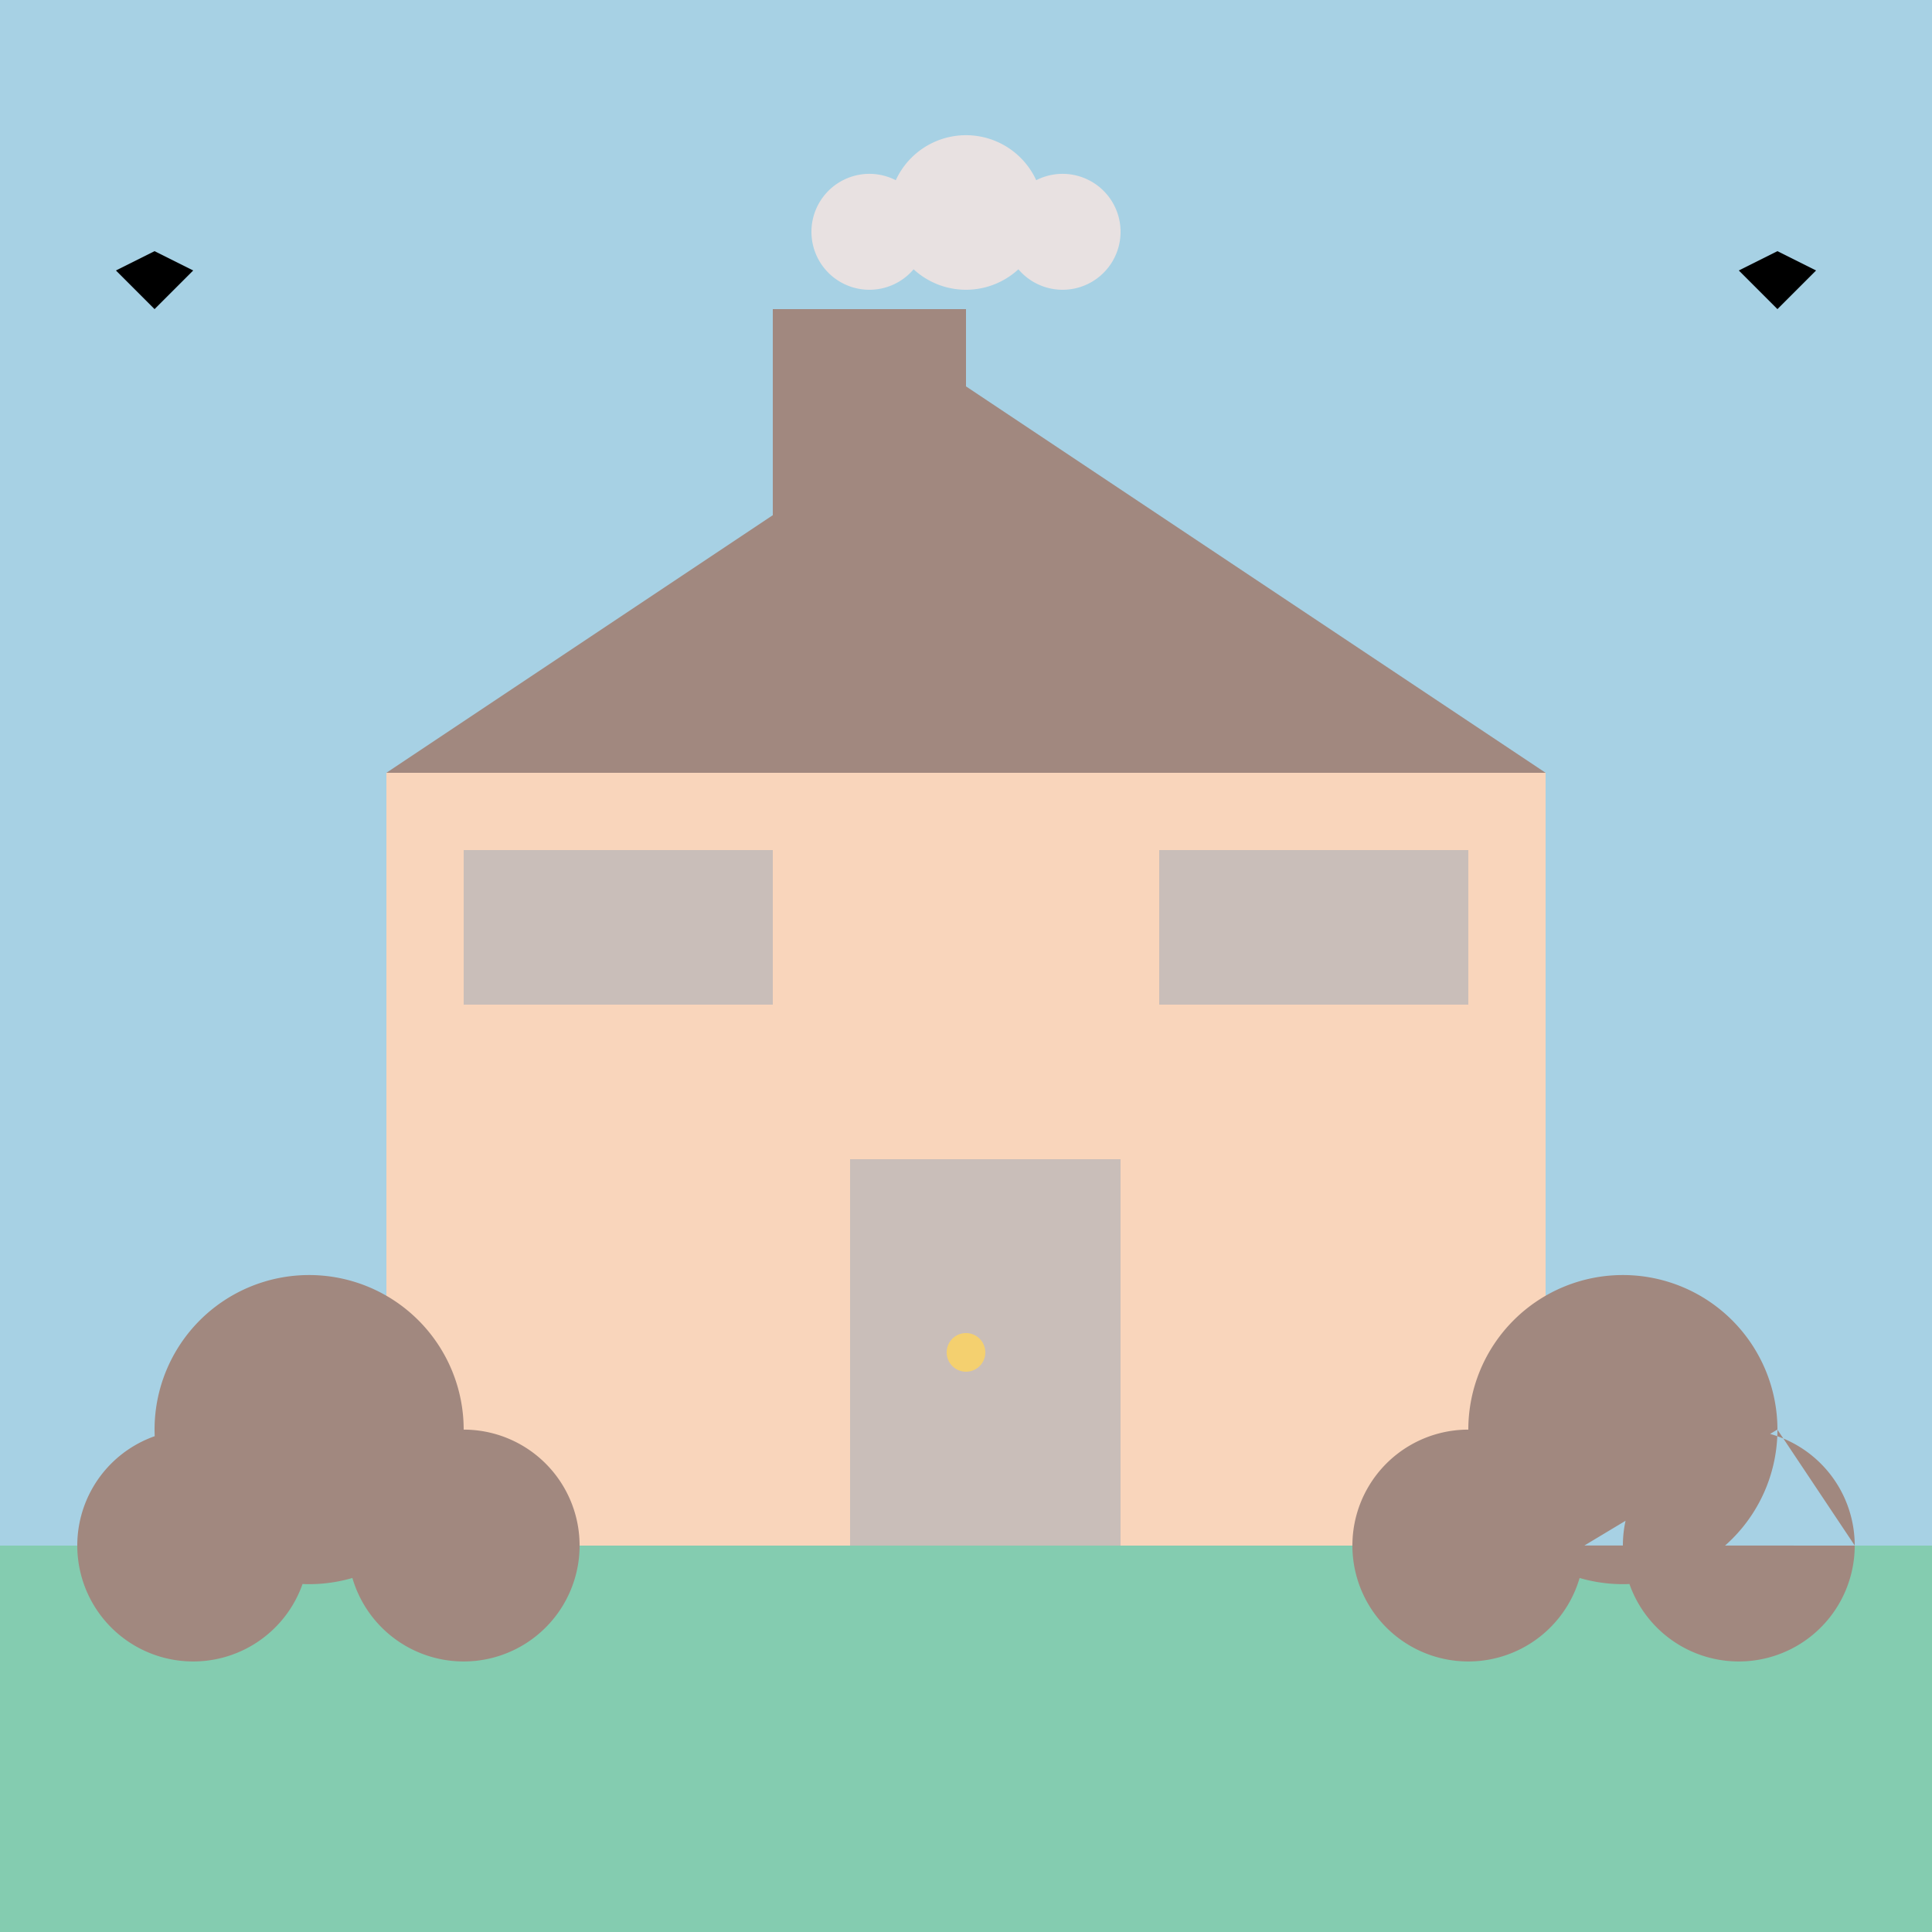 <!--

Generated by DrawGPT.
Free, open source, AI generated images in SVG, PNG, and HTML Canvas format.
https://drawgpt.ai

Created: 2023-09-26T11:00:19.165Z
Link: https://drawgpt.ai/prompt/50019/

-->
<svg xmlns="http://www.w3.org/2000/svg" xmlns:xlink="http://www.w3.org/1999/xlink" width="500" height="500"><defs/><g><rect fill="#A7D1E4" stroke="none" x="0" y="0" width="512" height="512"/><rect fill="#F9D5BB" stroke="none" x="100" y="200" width="300" height="200"/><rect fill="#C9BEB9" stroke="none" x="120" y="220" width="80" height="40"/><rect fill="#C9BEB9" stroke="none" x="300" y="220" width="80" height="40"/><rect fill="#C9BEB9" stroke="none" x="220" y="300" width="70" height="100"/><path fill="#F4D06F" stroke="none" paint-order="stroke fill markers" d=" M 255 350 A 5 5 0 1 1 255 349.995"/><path fill="#A1887F" stroke="none" paint-order="stroke fill markers" d=" M 100 200 L 250 100 L 400 200 Z"/><rect fill="#A1887F" stroke="none" x="200" y="80" width="50" height="70"/><path fill="#E8E1E1" stroke="none" paint-order="stroke fill markers" d=" M 240 60 A 15 15 0 1 1 240 59.985 L 270 55 A 20 20 0 1 1 270 54.98 L 290 60 A 15 15 0 1 1 290 59.985"/><rect fill="#84CCB0" stroke="none" x="0" y="400" width="512" height="112"/><path fill="#A1887F" stroke="none" paint-order="stroke fill markers" d=" M 80 400 A 30 30 0 1 1 80 399.97 L 120 370 A 40 40 0 1 1 120 369.96 L 150 400 A 30 30 0 1 1 150 399.97"/><path fill="#A1887F" stroke="none" paint-order="stroke fill markers" d=" M 480 400 A 30 30 0 1 1 480 399.97 L 460 370 A 40 40 0 1 1 460 369.96 L 410 400 A 30 30 0 1 1 410 399.97"/><path fill="#000000" stroke="none" paint-order="stroke fill markers" d=" M 40 80 L 30 70 L 40 65 L 50 70 Z"/><path fill="#000000" stroke="none" paint-order="stroke fill markers" d=" M 460 80 L 450 70 L 460 65 L 470 70 Z"/></g></svg>